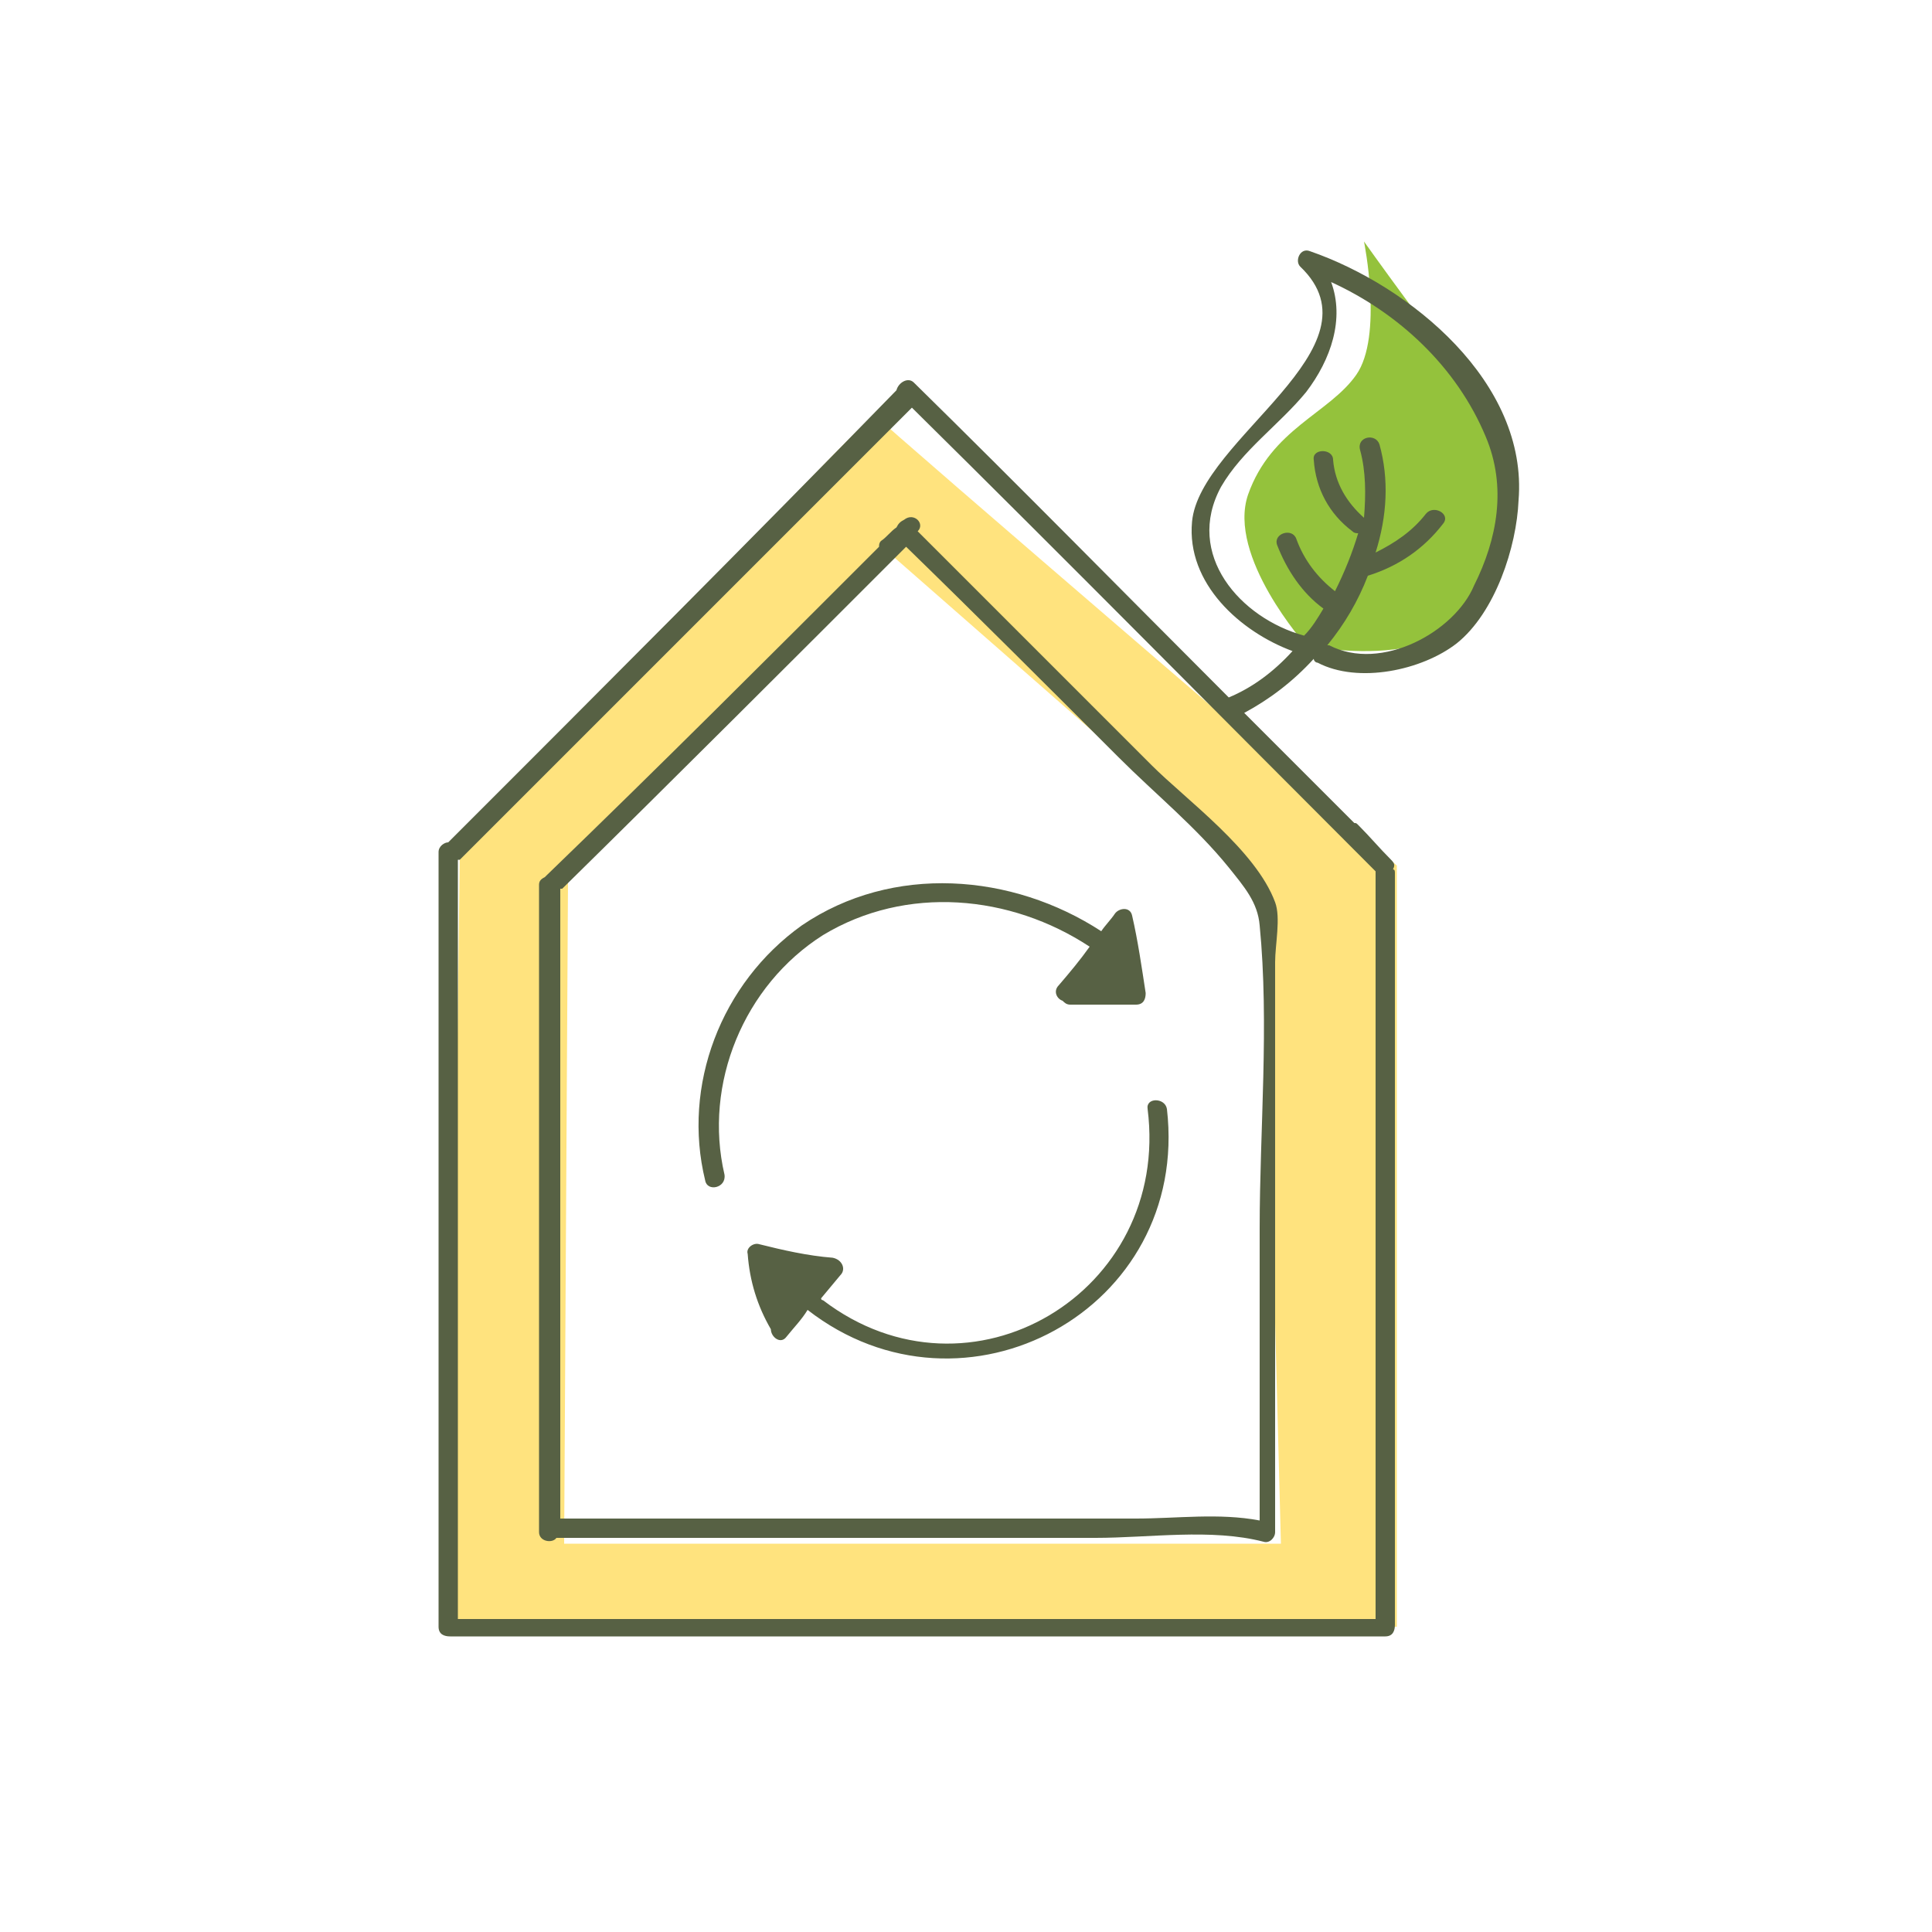 <?xml version="1.0" encoding="UTF-8"?>
<!-- Generator: Adobe Illustrator 22.0.1, SVG Export Plug-In . SVG Version: 6.00 Build 0)  -->
<svg xmlns="http://www.w3.org/2000/svg" xmlns:xlink="http://www.w3.org/1999/xlink" version="1.1" id="Ebene_1" x="0px" y="0px" viewBox="0 0 100 100" style="enable-background:new 0 0 100 100;" xml:space="preserve">
<style type="text/css">
	.st0{clip-path:url(#SVGID_2_);}
	.st1{clip-path:url(#SVGID_4_);fill:#FFE37E;}
	.st2{clip-path:url(#SVGID_4_);fill:#94C23C;}
	.st3{clip-path:url(#SVGID_6_);fill:#576144;}
</style>
<g>
	<g>
		<defs>
			<rect id="SVGID_1_" x="0" y="0" width="100" height="100"></rect>
		</defs>
		<clipPath id="SVGID_2_">
			<use xlink:href="#SVGID_1_" style="overflow:visible;"></use>
		</clipPath>
		<g class="st0">
			<defs>
				<rect id="SVGID_3_" x="0" y="0" width="100" height="100"></rect>
			</defs>
			<clipPath id="SVGID_4_">
				<use xlink:href="#SVGID_3_" style="overflow:visible;"></use>
			</clipPath>
			<path class="st1" d="M72.3,44.8c0,0-26.7-22.9-27-23.3C45,21.2,23.8,44.1,23.8,44.1l-0.5,40.1h49L72.3,44.8z M29.2,79.9l0.2-34.3     l16.6-17l19.4,17l0.9,34.3H29.2z"></path>
			<path class="st2" d="M67.6,33.4c0,0,8.9,2,9.8-4.3c0.9-6.3,0.4-7.2-1.3-9.3c-1.8-2.1-5.5-7.3-5.5-7.3s1,4.9-0.4,6.9     c-1.4,2-4.4,2.8-5.6,6.2C63.5,28.8,67.6,33.4,67.6,33.4"></path>
		</g>
		<g class="st0">
			<defs>
				<rect id="SVGID_5_" x="0" y="0" width="100" height="100"></rect>
			</defs>
			<clipPath id="SVGID_6_">
				<use xlink:href="#SVGID_5_" style="overflow:visible;"></use>
			</clipPath>
			<path class="st3" d="M46.8,26.9C46.8,26.9,46.8,27,46.8,26.9c-0.2,0.1-0.3,0.2-0.4,0.4c-0.3,0.2-0.5,0.5-0.8,0.7     c-0.1,0.1-0.1,0.2-0.1,0.3c-5.7,5.7-11.4,11.4-17.2,17c0,0-0.1,0.1-0.1,0.1c-0.2,0.1-0.3,0.2-0.3,0.4v33.5c0,0.5,0.7,0.6,0.9,0.3     h18.9h9c2.8,0,6-0.5,8.7,0.2c0.3,0.1,0.6-0.2,0.6-0.5V62.6v-8.4v-4.4c0-0.9,0.3-2.3,0-3.1c-1-2.7-4.6-5.3-6.4-7.1     c-4-4-8-8-12.1-12.1C47.9,27.1,47.3,26.5,46.8,26.9 M57.9,39.2c1.9,1.9,4,3.6,5.7,5.7c0.8,1,1.5,1.8,1.6,3c0.5,5.1,0,10.6,0,15.7     v15.1c-2.1-0.4-4.3-0.1-6.4-0.1h-10H29V46c0,0,0,0,0.1,0c6-5.9,11.9-11.8,17.8-17.7C50.6,31.9,54.3,35.6,57.9,39.2"></path>
			<path class="st3" d="M67.8,13c-0.5-0.2-0.8,0.5-0.5,0.8c4.4,4.2-5.2,8.9-5.6,13.2c-0.3,3.2,2.5,5.7,5.2,6.7     c-1,1.1-2.1,1.9-3.3,2.4c-5.4-5.4-10.8-10.9-16.3-16.3c-0.3-0.3-0.8,0-0.9,0.4C38.8,28,31,35.8,23.2,43.6c-0.2,0-0.5,0.2-0.5,0.5     v40.1c0,0.4,0.3,0.5,0.6,0.5c0,0,0.1,0,0.1,0h48.3c0.4,0,0.5-0.3,0.5-0.6c0,0,0-0.1,0-0.1V45.2c0-0.1,0-0.2-0.1-0.2     c0.1-0.2,0.1-0.3-0.1-0.5c-0.6-0.6-1.1-1.2-1.7-1.8c-0.1-0.1-0.1-0.1-0.2-0.1c-1.9-1.9-3.8-3.8-5.7-5.7c1.3-0.7,2.5-1.6,3.6-2.8     c0,0.1,0.1,0.2,0.2,0.2c2.1,1.1,5.4,0.4,7.2-1c2-1.6,3.1-5,3.2-7.4C79.1,19.8,73,14.8,67.8,13 M71.2,45.1c0,0,0,0.1,0,0.1v38.6     H23.7V44.5c0,0,0,0,0.1,0c7.8-7.8,15.6-15.6,23.4-23.4C55.2,29,63.2,37.1,71.2,45.1 M68.8,33.4c0,0-0.1,0-0.1,0     c0.9-1.1,1.6-2.3,2.1-3.6c1.6-0.5,2.9-1.4,3.9-2.7c0.4-0.5-0.5-1-0.9-0.5c-0.7,0.9-1.6,1.5-2.6,2c0.6-1.9,0.7-3.8,0.2-5.6     c-0.2-0.6-1.2-0.4-1,0.3c0.3,1.1,0.3,2.3,0.2,3.5c0,0,0,0,0,0C69.7,26,69.1,25,69,23.8c0-0.6-1.1-0.6-1,0c0.1,1.5,0.8,2.8,2,3.7     c0.1,0.1,0.2,0.1,0.3,0.1c-0.3,1-0.7,2-1.2,3c-0.9-0.7-1.6-1.6-2-2.7c-0.2-0.6-1.2-0.3-1,0.3c0.5,1.3,1.3,2.5,2.4,3.3     c-0.3,0.5-0.6,1-1,1.4c-3.3-0.9-6.2-4.2-4.3-7.7c1.1-1.9,3-3.2,4.4-4.9c1.3-1.7,2-3.8,1.3-5.7c3.5,1.6,6.5,4.4,8,8     c1.1,2.6,0.6,5.3-0.6,7.7C75.3,32.7,71.5,34.8,68.8,33.4"></path>
			<path class="st3" d="M36.5,61.1c0.1,0.6,1.1,0.4,1-0.3c-1.1-4.7,1-9.8,5.1-12.4c4.3-2.6,9.7-2.1,13.8,0.6c-0.5,0.7-1,1.3-1.6,2     c-0.3,0.3-0.1,0.7,0.2,0.8c0.1,0.1,0.2,0.2,0.4,0.2c1.1,0,2.3,0,3.4,0c0.4,0,0.5-0.3,0.5-0.6c-0.2-1.3-0.4-2.7-0.7-4     c-0.1-0.5-0.7-0.4-0.9-0.1c-0.2,0.3-0.5,0.6-0.7,0.9c-4.6-3-10.8-3.5-15.5-0.3C37.3,50.9,35.3,56.2,36.5,61.1"></path>
			<path class="st3" d="M42.6,67.3c0,0-0.1,0-0.1-0.1l1-1.2c0.3-0.3,0.1-0.8-0.4-0.9c-1.3-0.1-2.6-0.4-3.8-0.7     c-0.3-0.1-0.7,0.2-0.6,0.5c0.1,1.4,0.5,2.7,1.2,3.9c0,0.4,0.5,0.8,0.8,0.4c0.4-0.5,0.8-0.9,1.1-1.4c0,0,0,0,0,0     c8.1,6.3,19.8,0,18.6-10.4c-0.1-0.6-1.1-0.6-1,0C60.6,66.9,50.2,73.1,42.6,67.3"></path>
		</g>
	</g>
</g>
</svg>
